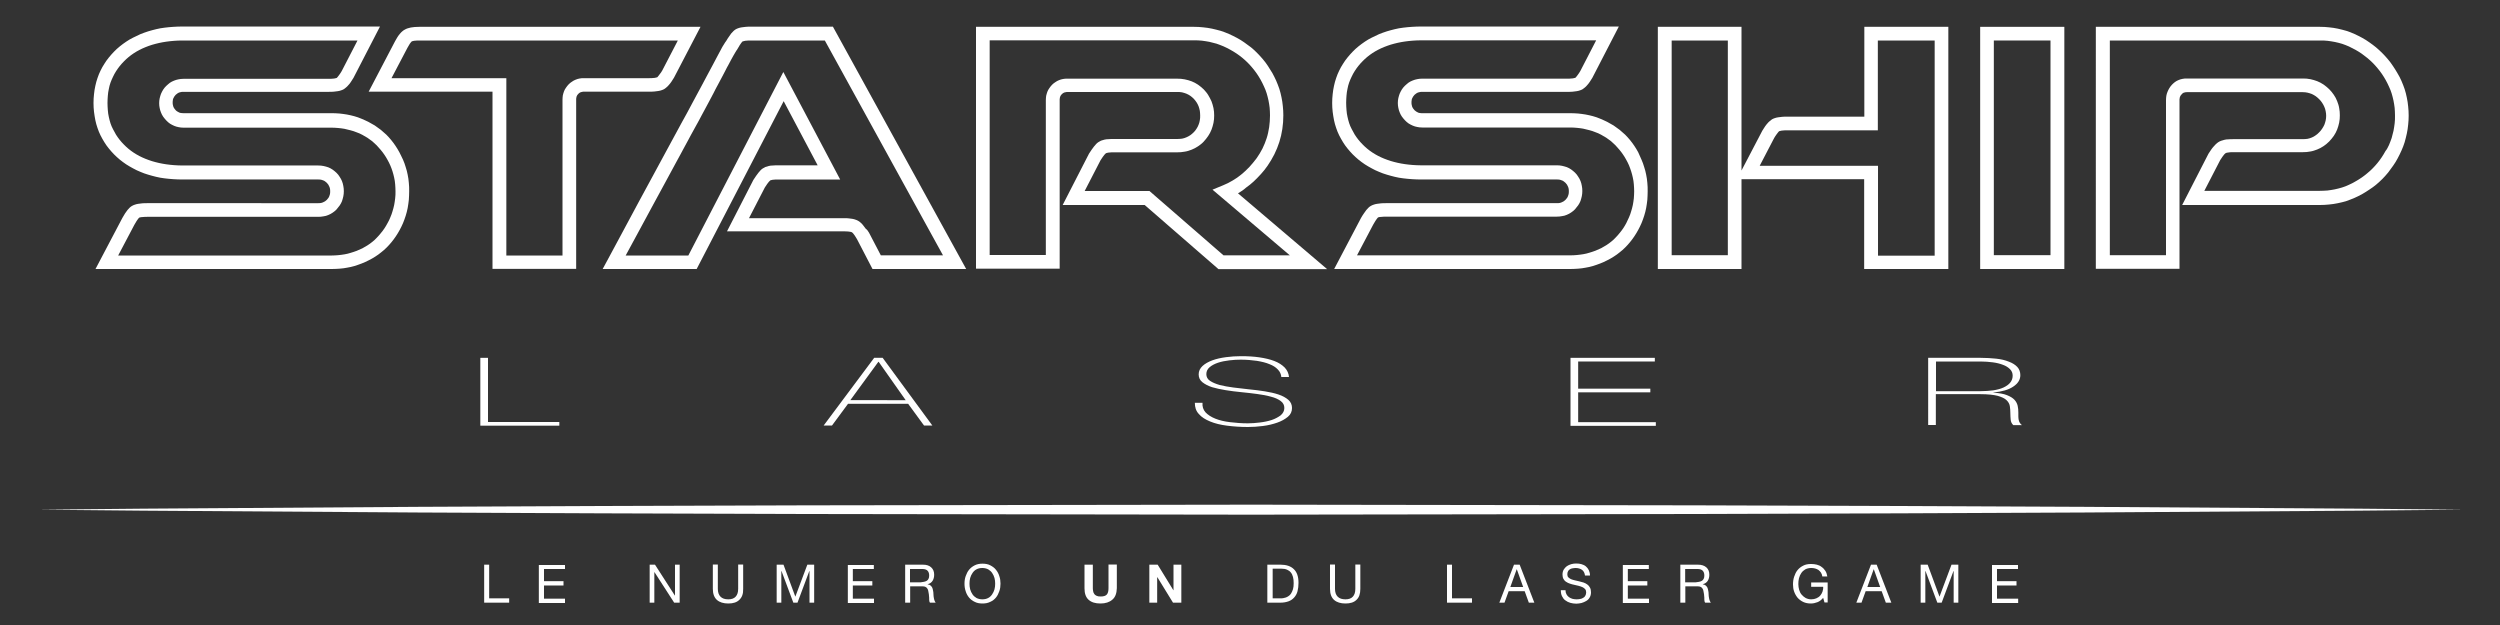 <?xml version="1.0" encoding="utf-8"?>
<!-- Generator: Adobe Illustrator 21.0.0, SVG Export Plug-In . SVG Version: 6.00 Build 0)  -->
<svg version="1.1" id="Calque_1" xmlns="http://www.w3.org/2000/svg" xmlns:xlink="http://www.w3.org/1999/xlink" x="0px" y="0px"
	 viewBox="0 0 1500 375" style="enable-background:new 0 0 1500 375;" xml:space="preserve">
<rect x="0" y="0" width="1500" height="375" fill="#333333" stroke="none"/>
<style type="text/css">
	.st0{fill:#FFFFFF;}
</style>
<g>
	<g>
		<g>
			<path class="st0" d="M251.6,16.1h168.7l-15.9,30.5c-0.6,0.9-1.1,1.7-1.6,2.5c-0.5,0.7-1,1.4-1.5,1.9c-0.5,0.6-0.9,1-1.4,1.4
				c-0.4,0.4-0.9,0.7-1.3,1c-0.5,0.3-1,0.5-1.6,0.7c-0.6,0.2-1.2,0.4-2,0.5c-0.7,0.1-1.5,0.2-2.4,0.3c-0.9,0.1-1.9,0.1-3,0.1h-39.2
				c-0.4,0-0.7,0-1,0.1c-0.3,0.1-0.6,0.1-0.9,0.2c-0.3,0.1-0.5,0.3-0.8,0.4c-0.3,0.2-0.5,0.4-0.7,0.6c-0.2,0.2-0.4,0.5-0.6,0.7
				c-0.2,0.3-0.3,0.5-0.4,0.8c-0.1,0.3-0.2,0.6-0.2,0.9c-0.1,0.3-0.1,0.6-0.1,1v101.6h-50.2V55h-74.3l15.8-30.2
				c0.5-0.9,1-1.8,1.5-2.6c0.5-0.8,1-1.4,1.5-2c0.5-0.6,1-1.1,1.5-1.5c0.5-0.4,1-0.8,1.5-1c0.5-0.3,1-0.5,1.6-0.7s1.2-0.3,1.9-0.5
				c0.7-0.1,1.5-0.2,2.3-0.3C249.7,16.2,250.6,16.1,251.6,16.1z M397.3,42.4l9.4-18.1H251.6c-0.9,0-1.7,0-2.3,0.1
				c-0.6,0-1.1,0.1-1.4,0.2c-0.4,0.1-0.6,0.1-0.7,0.2c-0.2,0.1-0.2,0.1-0.2,0.1c0,0-0.1,0-0.2,0.2c-0.1,0.1-0.3,0.3-0.5,0.6
				c-0.2,0.3-0.5,0.6-0.8,1.2c-0.3,0.5-0.7,1.1-1.1,1.9l-9.5,18.1h68.9v106.4h33.7V59.8c0-0.9,0.1-1.8,0.2-2.6
				c0.2-0.8,0.4-1.6,0.7-2.4c0.3-0.8,0.7-1.5,1.2-2.2c0.5-0.7,1-1.4,1.6-2c0.6-0.6,1.3-1.2,2-1.6c0.7-0.5,1.4-0.9,2.2-1.2
				c0.8-0.3,1.6-0.6,2.4-0.7c0.8-0.2,1.7-0.2,2.6-0.2h39.2c0.9,0,1.7,0,2.3-0.1c0.6,0,1.1-0.1,1.5-0.2c0.4-0.1,0.6-0.1,0.8-0.2
				c0.2,0,0.2-0.1,0.2-0.1c0,0,0.1,0,0.2-0.2c0.1-0.1,0.3-0.3,0.5-0.6c0.2-0.3,0.5-0.7,0.9-1.2C396.4,43.9,396.8,43.2,397.3,42.4"/>
		</g>
		<g>
			<path class="st0" d="M499.8,16.1l79.9,145.3h-56.2l-9.3-17.9c-0.5-0.9-0.9-1.5-1.3-2.1c-0.4-0.5-0.7-0.9-0.9-1.2
				c-0.2-0.3-0.4-0.5-0.6-0.6c-0.1-0.1-0.2-0.2-0.2-0.2c0,0-0.1,0-0.2-0.1c-0.2,0-0.4-0.1-0.7-0.2c-0.3-0.1-0.8-0.1-1.4-0.2
				c-0.6,0-1.3-0.1-2.2-0.1h-70.5l15.8-30.8c0.6-0.9,1.1-1.7,1.6-2.4c0.5-0.7,1-1.3,1.4-1.9c0.5-0.6,0.9-1,1.3-1.5
				c0.4-0.4,0.8-0.8,1.3-1.1c0.5-0.3,1-0.6,1.6-0.9c0.6-0.2,1.3-0.4,2-0.6c0.8-0.2,1.6-0.3,2.5-0.3c0.9-0.1,1.9-0.1,3-0.1h23.9
				l-20.4-38.5L418,161.4h-56.4l3.3-6.1c3.2-5.9,6.3-11.7,9.3-17.3c3-5.6,6-11.1,8.8-16.4c2.9-5.3,5.7-10.5,8.4-15.5
				c2.7-5,5.4-9.9,7.9-14.6c1.1-2,2.2-4,3.2-5.9c1.1-2,2.1-3.9,3.2-5.9c1.1-2,2.1-3.9,3.2-5.9c1.1-1.9,2.1-3.9,3.2-5.8
				c1.1-2,2.1-3.9,3.1-5.8c1-1.9,2-3.6,2.9-5.4c0.9-1.7,1.8-3.4,2.7-5c0.9-1.6,1.7-3.2,2.5-4.7c0.8-1.6,1.6-3.1,2.4-4.5
				c0.8-1.4,1.5-2.8,2.2-4.1c0.7-1.3,1.3-2.5,1.9-3.6c0.6-1.1,1.2-2.2,1.7-3.2c0.6-1.2,1.2-2.1,1.6-3c0.5-0.8,0.8-1.5,1.2-2
				c0.3-0.5,0.6-1,0.8-1.3c0.2-0.3,0.4-0.6,0.6-0.8c0.5-0.9,1.1-1.8,1.6-2.5c0.5-0.7,1-1.4,1.4-2c0.5-0.6,0.9-1,1.4-1.5
				c0.4-0.4,0.9-0.7,1.3-1c0.5-0.3,1-0.5,1.6-0.7c0.6-0.2,1.2-0.4,2-0.5c0.7-0.1,1.5-0.2,2.4-0.3c0.9-0.1,1.9-0.1,3-0.1H499.8z
				 M521.4,139.6l7.1,13.6h37.3L494.9,24.3h-44.6c-0.9,0-1.7,0-2.3,0.1c-0.6,0-1.1,0.1-1.4,0.2c-0.4,0.1-0.6,0.1-0.8,0.2
				c-0.2,0-0.2,0.1-0.3,0.1c0,0-0.1,0-0.2,0.2c-0.1,0.1-0.3,0.3-0.5,0.6c-0.2,0.3-0.5,0.7-0.9,1.3c-0.4,0.6-0.8,1.3-1.3,2.2
				l-0.5,0.8c-0.1,0.1-0.1,0.2-0.3,0.4c-0.1,0.2-0.3,0.5-0.6,1c-0.3,0.4-0.6,1-1,1.7c-0.4,0.7-0.9,1.6-1.5,2.7c-0.5,1-1.1,2-1.7,3.2
				c-0.6,1.1-1.3,2.3-1.9,3.6c-0.7,1.3-1.4,2.6-2.1,4c-0.7,1.4-1.5,2.9-2.4,4.5c-0.8,1.5-1.7,3.1-2.5,4.8c-0.9,1.6-1.8,3.3-2.7,5.1
				c-0.9,1.7-1.9,3.5-2.9,5.4c-1,1.9-2.1,3.8-3.1,5.8c-1.1,1.9-2.1,3.9-3.2,5.8c-1.1,1.9-2.1,3.9-3.2,5.9c-1.1,2-2.1,3.9-3.2,5.9
				c-1.1,2-2.1,4-3.2,5.9c-2.3,4.3-4.7,8.7-7.2,13.3c-2.5,4.6-5,9.2-7.6,14c-2.6,4.8-5.3,9.7-8,14.8c-2.7,5.1-5.5,10.2-8.4,15.5H413
				l57-110.1l34.1,64.5h-37.5c-0.9,0-1.6,0-2.2,0.1c-0.6,0-1,0.1-1.4,0.2c-0.3,0.1-0.6,0.1-0.7,0.2c-0.2,0-0.2,0.1-0.2,0.1
				c0,0-0.1,0.1-0.2,0.2c-0.1,0.1-0.3,0.3-0.6,0.6c-0.3,0.3-0.6,0.7-1,1.3c-0.4,0.6-0.9,1.3-1.4,2.1l-9.5,18.4h57c1,0,1.9,0,2.7,0.1
				c0.8,0.1,1.6,0.2,2.3,0.3c0.7,0.1,1.4,0.3,1.9,0.5c0.6,0.2,1.1,0.4,1.6,0.7c0.5,0.3,1,0.6,1.5,1.1c0.5,0.4,1,0.9,1.5,1.6
				c0.5,0.6,1,1.3,1.6,2.1C520.2,137.7,520.8,138.6,521.4,139.6"/>
		</g>
		<g>
			<path class="st0" d="M241.8,95.8c0.6,1.4,1.2,2.9,1.6,4.4c0.5,1.5,0.9,3,1.2,4.6c0.3,1.6,0.6,3.2,0.7,4.9
				c0.2,1.7,0.2,3.3,0.2,5.1c0,1.7-0.1,3.4-0.2,5.1c-0.2,1.7-0.4,3.3-0.7,4.9c-0.3,1.6-0.7,3.1-1.2,4.7c-0.5,1.5-1,3-1.6,4.4
				c-0.6,1.4-1.3,2.8-2,4.1c-0.7,1.3-1.5,2.6-2.3,3.8c-0.8,1.2-1.7,2.4-2.6,3.5c-0.9,1.1-1.9,2.2-2.9,3.2c-1,1-2.1,2-3.3,2.9
				c-1.1,0.9-2.3,1.8-3.6,2.6c-1.2,0.8-2.5,1.5-3.9,2.2c-1.3,0.7-2.7,1.3-4.2,1.9c-1.4,0.6-2.9,1-4.3,1.5c-1.5,0.4-2.9,0.8-4.4,1
				c-1.5,0.3-3,0.5-4.5,0.6c-1.5,0.1-3.1,0.2-4.6,0.2H57.3l16.1-30.6c0.6-1,1.1-1.9,1.6-2.7c0.5-0.8,1-1.5,1.5-2.1
				c0.5-0.6,1-1.1,1.4-1.5c0.5-0.4,0.9-0.8,1.4-1c0.5-0.3,1-0.5,1.6-0.7c0.6-0.2,1.2-0.4,2-0.5c0.7-0.1,1.5-0.2,2.4-0.3
				c0.9-0.1,1.9-0.1,3-0.1H191c0.5,0,1,0,1.5-0.1c0.5-0.1,0.9-0.2,1.3-0.4c0.4-0.2,0.8-0.4,1.2-0.6c0.4-0.3,0.7-0.6,1.1-0.9
				c0.3-0.3,0.6-0.7,0.9-1.1c0.3-0.4,0.5-0.8,0.6-1.2c0.2-0.4,0.3-0.9,0.4-1.3c0.1-0.5,0.1-1,0.1-1.5c0-0.5,0-1-0.1-1.5
				c-0.1-0.5-0.2-0.9-0.4-1.3c-0.2-0.4-0.4-0.8-0.6-1.2c-0.3-0.4-0.6-0.7-0.9-1.1c-0.3-0.3-0.7-0.6-1.1-0.9
				c-0.4-0.3-0.8-0.5-1.2-0.6c-0.4-0.2-0.9-0.3-1.3-0.4c-0.5-0.1-1-0.1-1.5-0.1h-81.8c-1.8,0-3.6-0.1-5.3-0.2
				c-1.8-0.1-3.5-0.3-5.2-0.5c-1.7-0.2-3.4-0.5-5-0.9c-1.6-0.4-3.2-0.8-4.8-1.3c-1.6-0.5-3.2-1-4.7-1.7c-1.5-0.6-3-1.3-4.4-2.1
				c-1.4-0.7-2.8-1.6-4.1-2.4c-1.3-0.9-2.6-1.8-3.8-2.8c-1.2-1-2.4-2.1-3.5-3.2c-1.1-1.1-2.1-2.3-3.1-3.5c-1-1.2-1.9-2.5-2.7-3.8
				c-0.8-1.3-1.6-2.7-2.3-4.1c-0.7-1.4-1.3-2.9-1.8-4.4c-0.5-1.5-1-3.1-1.3-4.7c-0.3-1.6-0.6-3.3-0.8-5c-0.2-1.7-0.3-3.5-0.3-5.3
				s0.1-3.6,0.3-5.3c0.2-1.7,0.4-3.4,0.8-5c0.3-1.6,0.8-3.2,1.3-4.7c0.5-1.5,1.1-3,1.8-4.4c0.7-1.4,1.4-2.8,2.3-4.1
				c0.8-1.3,1.7-2.6,2.7-3.8c1-1.2,2-2.4,3.1-3.5c1.1-1.1,2.2-2.2,3.5-3.2c1.2-1,2.5-1.9,3.8-2.8c1.3-0.9,2.7-1.7,4.1-2.4
				c1.4-0.7,2.9-1.4,4.4-2.1c1.5-0.6,3.1-1.2,4.7-1.7c1.6-0.5,3.2-0.9,4.8-1.3c1.6-0.4,3.3-0.7,5-0.9c1.7-0.2,3.4-0.4,5.2-0.5
				c1.8-0.1,3.5-0.2,5.3-0.2H228l-15.9,30.8c-0.6,0.9-1.1,1.7-1.6,2.5s-1,1.4-1.5,1.9c-0.5,0.6-0.9,1-1.4,1.4
				c-0.5,0.4-0.9,0.7-1.3,1c-0.5,0.3-1,0.5-1.6,0.7c-0.6,0.2-1.2,0.4-2,0.5c-0.7,0.1-1.5,0.2-2.4,0.3c-0.9,0.1-1.9,0.1-3,0.1h-87.3
				c-0.5,0-0.9,0-1.3,0.1c-0.4,0.1-0.8,0.2-1.2,0.3c-0.4,0.2-0.7,0.3-1.1,0.6c-0.3,0.2-0.7,0.5-1,0.8c-0.3,0.3-0.6,0.7-0.8,1
				c-0.2,0.3-0.4,0.7-0.6,1.1c-0.2,0.4-0.3,0.8-0.3,1.2c-0.1,0.4-0.1,0.9-0.1,1.3c0,0.5,0,0.9,0.1,1.3c0.1,0.4,0.2,0.8,0.3,1.2
				c0.2,0.4,0.3,0.7,0.6,1.1c0.2,0.3,0.5,0.7,0.8,1c0.3,0.3,0.6,0.6,1,0.8c0.3,0.2,0.7,0.4,1.1,0.6c0.4,0.2,0.8,0.3,1.2,0.3
				c0.4,0.1,0.9,0.1,1.3,0.1h89c1.5,0,3.1,0.1,4.6,0.2c1.5,0.1,3,0.4,4.5,0.6c1.5,0.3,3,0.6,4.4,1c1.5,0.4,2.9,0.9,4.3,1.5
				c1.4,0.6,2.8,1.2,4.2,1.9c1.3,0.7,2.6,1.4,3.9,2.2c1.2,0.8,2.4,1.7,3.6,2.6c1.1,0.9,2.2,1.9,3.3,2.9c1,1,2,2.1,2.9,3.2
				c0.9,1.1,1.8,2.3,2.6,3.5c0.8,1.2,1.6,2.5,2.3,3.8C240.5,93,241.1,94.4,241.8,95.8z M234.2,130.4c0.5-1.2,1-2.4,1.3-3.6
				c0.4-1.2,0.7-2.5,1-3.8c0.3-1.3,0.4-2.7,0.6-4s0.2-2.8,0.2-4.2c0-1.4-0.1-2.8-0.2-4.2c-0.1-1.4-0.3-2.7-0.6-4
				c-0.3-1.3-0.6-2.6-1-3.8c-0.4-1.2-0.8-2.4-1.3-3.5c-0.5-1.2-1.1-2.3-1.7-3.4c-0.6-1.1-1.2-2.1-1.9-3.1c-0.7-1-1.4-2-2.2-2.9
				c-0.8-0.9-1.6-1.8-2.4-2.7c-0.8-0.8-1.7-1.6-2.6-2.4c-0.9-0.7-1.9-1.4-2.9-2.1c-1-0.6-2.1-1.2-3.1-1.8c-1.1-0.6-2.2-1.1-3.4-1.5
				c-1.2-0.5-2.4-0.9-3.6-1.2c-1.2-0.3-2.4-0.6-3.7-0.9c-1.2-0.2-2.5-0.4-3.8-0.5c-1.3-0.1-2.5-0.2-3.8-0.2h-89c-1,0-2-0.1-2.9-0.3
				c-0.9-0.2-1.9-0.4-2.7-0.8c-0.9-0.4-1.7-0.8-2.5-1.3s-1.5-1.2-2.2-1.9c-0.7-0.7-1.3-1.5-1.9-2.3c-0.5-0.8-1-1.6-1.3-2.5
				c-0.4-0.9-0.6-1.8-0.8-2.7c-0.2-0.9-0.3-1.9-0.3-2.9c0-1,0.1-2,0.3-2.9c0.2-0.9,0.5-1.9,0.8-2.7c0.4-0.9,0.8-1.7,1.3-2.5
				c0.5-0.8,1.1-1.5,1.8-2.2c0.7-0.7,1.5-1.3,2.2-1.9c0.8-0.5,1.6-1,2.5-1.3c0.9-0.4,1.8-0.6,2.7-0.8c0.9-0.2,1.9-0.3,2.9-0.3h87.3
				c0.9,0,1.7,0,2.3-0.1c0.6,0,1.1-0.1,1.5-0.2c0.4-0.1,0.6-0.1,0.8-0.2c0.2,0,0.2-0.1,0.2-0.1c0,0,0.1-0.1,0.2-0.2
				c0.1-0.1,0.3-0.3,0.5-0.6c0.2-0.3,0.5-0.7,0.9-1.2c0.4-0.5,0.8-1.2,1.3-2l9.5-18.4H109.1c-1.6,0-3.2,0.1-4.7,0.2
				c-1.5,0.1-3.1,0.3-4.6,0.5c-1.5,0.2-3,0.5-4.4,0.8c-1.4,0.3-2.8,0.7-4.2,1.1c-1.3,0.4-2.7,0.9-3.9,1.4c-1.3,0.5-2.5,1.1-3.7,1.7
				c-1.2,0.6-2.3,1.3-3.4,2c-1.1,0.7-2.1,1.5-3.1,2.3c-1,0.8-1.9,1.7-2.8,2.6c-0.9,0.9-1.7,1.8-2.5,2.8c-0.8,1-1.5,2-2.2,3.1
				c-0.7,1.1-1.3,2.2-1.8,3.3c-0.6,1.1-1,2.3-1.5,3.5c-0.4,1.2-0.8,2.5-1,3.8c-0.3,1.3-0.5,2.7-0.6,4.1c-0.1,1.4-0.2,2.8-0.2,4.3
				c0,1.5,0.1,2.9,0.2,4.3c0.1,1.4,0.3,2.8,0.6,4.1c0.3,1.3,0.6,2.6,1,3.8c0.4,1.2,0.9,2.4,1.5,3.5c0.6,1.1,1.2,2.2,1.8,3.3
				c0.7,1.1,1.4,2.1,2.2,3.1c0.8,1,1.6,1.9,2.5,2.8c0.9,0.9,1.8,1.8,2.8,2.6c1,0.8,2,1.6,3.1,2.3c1.1,0.7,2.2,1.4,3.4,2
				c1.2,0.6,2.4,1.2,3.7,1.7c1.3,0.5,2.6,1,3.9,1.4c1.4,0.4,2.8,0.8,4.2,1.1c1.4,0.3,2.9,0.6,4.4,0.8c1.5,0.2,3,0.4,4.6,0.5
				c1.5,0.1,3.1,0.2,4.7,0.2H191c1.1,0,2.1,0.1,3.1,0.3c1,0.2,2,0.5,2.9,0.8c0.9,0.4,1.8,0.8,2.6,1.4c0.8,0.6,1.6,1.2,2.3,1.9
				c0.7,0.7,1.4,1.5,1.9,2.4c0.6,0.8,1,1.7,1.4,2.6c0.4,0.9,0.6,1.9,0.8,2.9c0.2,1,0.3,2,0.3,3.1c0,1.1-0.1,2.1-0.3,3.1
				c-0.2,1-0.5,1.9-0.8,2.9c-0.4,0.9-0.8,1.8-1.4,2.6c-0.6,0.8-1.2,1.6-1.9,2.4c-0.7,0.7-1.5,1.4-2.3,1.9c-0.8,0.6-1.7,1-2.6,1.4
				c-0.9,0.4-1.9,0.7-2.9,0.8c-1,0.2-2,0.3-3.1,0.3H88.3c-0.9,0-1.7,0-2.3,0.1c-0.6,0-1.1,0.1-1.4,0.1c-0.4,0.1-0.6,0.1-0.8,0.2
				c-0.2,0-0.2,0.1-0.3,0.1c0,0,0,0-0.2,0.2c-0.1,0.1-0.3,0.3-0.5,0.6c-0.2,0.3-0.5,0.7-0.9,1.3c-0.4,0.6-0.8,1.3-1.3,2.2l-9.7,18.4
				h128.2c1.3,0,2.6-0.1,3.8-0.2c1.3-0.1,2.5-0.3,3.8-0.5c1.2-0.2,2.5-0.5,3.7-0.9c1.2-0.3,2.4-0.8,3.6-1.2c1.2-0.5,2.3-1,3.4-1.5
				c1.1-0.6,2.1-1.2,3.1-1.8c1-0.7,2-1.3,2.9-2.1c0.9-0.7,1.8-1.5,2.6-2.4c0.8-0.8,1.6-1.7,2.4-2.7c0.8-0.9,1.5-1.9,2.2-2.9
				c0.7-1,1.3-2.1,1.9-3.2C233.2,132.8,233.7,131.6,234.2,130.4"/>
		</g>
		<g>
			<path class="st0" d="M1440.9,48.6c0.7,1.6,1.3,3.2,1.9,4.9c0.5,1.7,1,3.4,1.3,5.1c0.4,1.7,0.6,3.5,0.8,5.3
				c0.2,1.8,0.3,3.6,0.3,5.5c0,1.8-0.1,3.7-0.3,5.4c-0.2,1.8-0.4,3.6-0.8,5.3c-0.4,1.7-0.8,3.5-1.3,5.2c-0.5,1.7-1.2,3.4-1.9,5
				c-0.7,1.6-1.5,3.2-2.3,4.7c-0.8,1.5-1.7,3-2.7,4.4c-1,1.4-2,2.8-3,4.1c-1.1,1.3-2.2,2.6-3.4,3.8c-1.2,1.2-2.4,2.3-3.7,3.4
				c-1.3,1.1-2.7,2.1-4.1,3c-1.4,1-2.8,1.8-4.3,2.7c-1.5,0.8-3,1.6-4.6,2.3c-1.6,0.7-3.2,1.3-4.9,1.9c-1.7,0.5-3.4,1-5.1,1.3
				c-1.7,0.4-3.5,0.6-5.3,0.8c-1.8,0.2-3.6,0.3-5.4,0.3h-82.8l15.8-30.8c0.6-0.9,1.1-1.7,1.6-2.4c0.5-0.7,1-1.4,1.5-1.9
				c0.5-0.6,1-1.1,1.4-1.5c0.5-0.4,0.9-0.8,1.4-1.1c0.5-0.3,1-0.6,1.6-0.8c0.6-0.2,1.3-0.4,2-0.6c0.7-0.2,1.5-0.3,2.4-0.3
				c0.9-0.1,1.8-0.1,2.8-0.1h41.9c1,0,1.9-0.1,2.8-0.2c0.9-0.2,1.7-0.4,2.6-0.8c0.8-0.3,1.6-0.8,2.3-1.3c0.7-0.5,1.5-1.1,2.1-1.8
				c0.7-0.7,1.3-1.4,1.8-2.2c0.5-0.7,0.9-1.5,1.3-2.3c0.3-0.8,0.6-1.7,0.8-2.6c0.2-0.9,0.3-1.8,0.3-2.8c0-1-0.1-1.9-0.3-2.8
				c-0.2-0.9-0.4-1.8-0.8-2.6c-0.3-0.8-0.8-1.6-1.3-2.4c-0.5-0.8-1.1-1.5-1.8-2.2c-0.7-0.7-1.4-1.3-2.1-1.8
				c-0.7-0.5-1.5-0.9-2.3-1.3c-0.8-0.3-1.7-0.6-2.6-0.8c-0.9-0.2-1.8-0.3-2.8-0.3h-69.6c-0.3,0-0.7,0-1,0.1
				c-0.3,0.1-0.6,0.1-0.8,0.2s-0.5,0.2-0.7,0.4c-0.2,0.2-0.4,0.3-0.6,0.6c-0.2,0.2-0.4,0.5-0.6,0.7c-0.2,0.3-0.3,0.5-0.4,0.8
				c-0.1,0.3-0.2,0.6-0.2,0.9c-0.1,0.3-0.1,0.7-0.1,1v101.3h-50.2V16.1H1392c1.8,0,3.7,0.1,5.4,0.3c1.8,0.2,3.6,0.4,5.3,0.8
				c1.7,0.4,3.4,0.8,5.1,1.3c1.7,0.5,3.3,1.2,4.9,1.9c1.6,0.7,3.1,1.5,4.6,2.3s2.9,1.7,4.3,2.7c1.4,1,2.8,2,4,3
				c1.3,1.1,2.5,2.2,3.7,3.4c1.2,1.2,2.3,2.4,3.4,3.7c1.1,1.3,2.1,2.6,3,4c1,1.4,1.8,2.8,2.7,4.3C1439.4,45.4,1440.2,47,1440.9,48.6
				z M1433.4,87c0.6-1.4,1.1-2.8,1.6-4.2c0.4-1.4,0.8-2.9,1.1-4.3c0.3-1.5,0.5-3,0.7-4.5c0.2-1.5,0.2-3,0.2-4.6s-0.1-3.1-0.2-4.6
				c-0.2-1.5-0.4-3-0.7-4.4c-0.3-1.5-0.7-2.9-1.1-4.3c-0.4-1.4-1-2.8-1.6-4.1c-0.6-1.4-1.3-2.7-2-4c-0.7-1.3-1.5-2.5-2.3-3.7
				c-0.8-1.2-1.7-2.3-2.6-3.4c-0.9-1.1-1.9-2.2-2.9-3.2c-1-1-2.1-2-3.2-2.9c-1.1-0.9-2.3-1.8-3.4-2.6c-1.2-0.8-2.4-1.6-3.7-2.3
				c-1.3-0.7-2.6-1.4-3.9-2c-1.3-0.6-2.7-1.1-4.1-1.6c-1.4-0.4-2.8-0.8-4.3-1.1c-1.5-0.3-2.9-0.5-4.4-0.7c-1.5-0.2-3-0.2-4.6-0.2
				h-126.1v128.8h33.7V60.1c0-0.9,0.1-1.8,0.2-2.6c0.1-0.8,0.4-1.6,0.7-2.4c0.3-0.8,0.7-1.5,1.1-2.2c0.4-0.7,0.9-1.3,1.5-2
				c0.6-0.6,1.2-1.2,1.9-1.7c0.7-0.5,1.4-0.9,2.2-1.2c0.8-0.3,1.6-0.6,2.4-0.7c0.8-0.2,1.7-0.2,2.6-0.2h69.6c1.5,0,3,0.1,4.4,0.4
				c1.4,0.3,2.8,0.7,4.1,1.2c1.3,0.5,2.6,1.2,3.8,2c1.2,0.8,2.3,1.8,3.4,2.8c1.1,1.1,2,2.2,2.8,3.4c0.8,1.2,1.5,2.4,2,3.8
				c0.5,1.3,1,2.7,1.2,4.1c0.3,1.4,0.4,2.9,0.4,4.4c0,1.5-0.1,3-0.4,4.4c-0.3,1.4-0.7,2.8-1.2,4.1c-0.5,1.3-1.2,2.6-2,3.8
				c-0.8,1.2-1.8,2.3-2.8,3.4c-1.1,1.1-2.2,2-3.4,2.8c-1.2,0.8-2.5,1.5-3.8,2c-1.3,0.5-2.7,1-4.1,1.2c-1.4,0.3-2.9,0.4-4.4,0.4
				h-41.9c-0.9,0-1.6,0-2.2,0.1c-0.6,0.1-1,0.1-1.4,0.2c-0.3,0.1-0.6,0.1-0.7,0.2c-0.1,0.1-0.2,0.1-0.2,0.1c0,0-0.1,0.1-0.3,0.2
				c-0.1,0.1-0.3,0.3-0.6,0.6c-0.3,0.3-0.6,0.7-1,1.3c-0.4,0.6-0.8,1.2-1.4,2.1l-9.5,18.4h69.3c1.6,0,3.1-0.1,4.6-0.2
				c1.5-0.2,3-0.4,4.4-0.7c1.5-0.3,2.9-0.7,4.3-1.1c1.4-0.4,2.8-1,4.1-1.6c1.4-0.6,2.7-1.3,3.9-2c1.3-0.7,2.5-1.5,3.7-2.3
				c1.2-0.8,2.3-1.7,3.4-2.6c1.1-0.9,2.2-1.9,3.2-2.9c1-1,2-2.1,2.9-3.2c0.9-1.1,1.8-2.3,2.6-3.5c0.8-1.2,1.6-2.5,2.3-3.8
				C1432.1,89.7,1432.8,88.3,1433.4,87"/>
		</g>
		<g>
			<path class="st0" d="M1188.1,16.1h50.5v145.3h-50.5V16.1z M1230.3,153.2V24.3h-34v128.8H1230.3"/>
		</g>
		<g>
			<path class="st0" d="M1118.5,16.1h50.5v145.3h-50.5v-53.9h-73.6v53.9h-50.2V16.1h50.2v86.2l12.5-23.9c0.6-0.9,1.1-1.7,1.6-2.5
				c0.5-0.7,1-1.4,1.5-1.9c0.5-0.6,0.9-1,1.4-1.4s0.9-0.7,1.3-1c0.5-0.3,1-0.5,1.6-0.7c0.6-0.2,1.2-0.4,2-0.5
				c0.7-0.1,1.5-0.2,2.4-0.3c0.9-0.1,1.9-0.1,3-0.1h46.4V16.1z M1160.8,153.2V24.3h-34.1v53.9h-54.6c-0.9,0-1.7,0-2.3,0.1
				c-0.6,0-1.1,0.1-1.4,0.2c-0.4,0.1-0.6,0.1-0.8,0.2c-0.2,0-0.2,0.1-0.2,0.1c0,0,0,0-0.2,0.2c-0.1,0.1-0.3,0.3-0.5,0.6
				c-0.2,0.3-0.5,0.7-0.9,1.2c-0.4,0.5-0.8,1.2-1.3,2l-8.7,16.7h71v53.9H1160.8 M1036.7,153.2V24.3H1003v128.8H1036.7"/>
		</g>
		<g>
			<path class="st0" d="M984.9,95.8c0.6,1.4,1.2,2.9,1.6,4.4c0.5,1.5,0.9,3,1.2,4.6c0.3,1.6,0.6,3.2,0.7,4.9
				c0.2,1.7,0.2,3.3,0.2,5.1c0,1.7-0.1,3.4-0.2,5.1c-0.2,1.7-0.4,3.3-0.7,4.9c-0.3,1.6-0.7,3.1-1.2,4.7c-0.5,1.5-1,3-1.6,4.4
				c-0.6,1.4-1.3,2.8-2,4.1c-0.7,1.3-1.5,2.6-2.3,3.8c-0.8,1.2-1.7,2.4-2.6,3.5c-0.9,1.1-1.9,2.2-2.9,3.2c-1,1-2.1,2-3.3,2.9
				c-1.1,0.9-2.3,1.8-3.6,2.6c-1.2,0.8-2.5,1.5-3.9,2.2c-1.3,0.7-2.7,1.3-4.2,1.9c-1.4,0.6-2.9,1-4.3,1.5c-1.5,0.4-2.9,0.8-4.4,1
				c-1.5,0.3-3,0.5-4.5,0.6c-1.5,0.1-3,0.2-4.6,0.2H800.5l16.1-30.6c0.6-1,1.1-1.9,1.7-2.7c0.5-0.8,1-1.5,1.5-2.1
				c0.5-0.6,1-1.1,1.4-1.5c0.5-0.4,0.9-0.8,1.4-1c0.5-0.3,1-0.5,1.6-0.7c0.6-0.2,1.2-0.4,2-0.5c0.7-0.1,1.5-0.2,2.4-0.3
				c0.9-0.1,1.9-0.1,3-0.1h102.6c0.5,0,1,0,1.5-0.1c0.5-0.1,0.9-0.2,1.3-0.4c0.4-0.2,0.8-0.4,1.2-0.6c0.4-0.3,0.7-0.6,1.1-0.9
				c0.3-0.3,0.6-0.7,0.9-1.1c0.3-0.4,0.5-0.8,0.6-1.2c0.2-0.4,0.3-0.9,0.4-1.3c0.1-0.5,0.1-1,0.1-1.5c0-0.5,0-1-0.1-1.5
				c-0.1-0.5-0.2-0.9-0.4-1.3c-0.2-0.4-0.4-0.8-0.6-1.2c-0.3-0.4-0.6-0.7-0.9-1.1c-0.3-0.3-0.7-0.6-1.1-0.9
				c-0.4-0.3-0.8-0.5-1.2-0.6c-0.4-0.2-0.9-0.3-1.3-0.4c-0.5-0.1-1-0.1-1.5-0.1h-81.8c-1.8,0-3.6-0.1-5.3-0.2s-3.5-0.3-5.2-0.5
				c-1.7-0.2-3.4-0.5-5-0.9c-1.6-0.4-3.2-0.8-4.8-1.3c-1.6-0.5-3.2-1-4.7-1.7c-1.5-0.6-3-1.3-4.4-2.1c-1.4-0.7-2.8-1.6-4.1-2.4
				c-1.3-0.9-2.6-1.8-3.8-2.8c-1.2-1-2.4-2.1-3.5-3.2c-1.1-1.1-2.1-2.3-3.1-3.5c-1-1.2-1.9-2.5-2.7-3.8c-0.8-1.3-1.6-2.7-2.3-4.1
				c-0.7-1.4-1.3-2.9-1.8-4.4c-0.5-1.5-1-3.1-1.3-4.7c-0.3-1.6-0.6-3.3-0.8-5c-0.2-1.7-0.3-3.5-0.3-5.3s0.1-3.6,0.3-5.3
				c0.2-1.7,0.4-3.4,0.8-5c0.3-1.6,0.8-3.2,1.3-4.7c0.5-1.5,1.1-3,1.8-4.4c0.7-1.4,1.4-2.8,2.3-4.1c0.8-1.3,1.7-2.6,2.7-3.8
				c1-1.2,2-2.4,3.1-3.5c1.1-1.1,2.2-2.2,3.5-3.2c1.2-1,2.5-1.9,3.8-2.8c1.3-0.9,2.7-1.7,4.1-2.4c1.4-0.7,2.9-1.4,4.4-2.1
				c1.5-0.6,3.1-1.2,4.7-1.7c1.6-0.5,3.2-0.9,4.8-1.3c1.6-0.4,3.3-0.7,5-0.9c1.7-0.2,3.4-0.4,5.2-0.5c1.8-0.1,3.5-0.2,5.3-0.2h118.9
				l-15.9,30.8c-0.6,0.9-1.1,1.7-1.6,2.5c-0.5,0.7-1,1.4-1.5,1.9c-0.5,0.6-0.9,1-1.4,1.4c-0.5,0.4-0.9,0.7-1.3,1
				c-0.5,0.3-1,0.5-1.6,0.7c-0.6,0.2-1.2,0.4-2,0.5c-0.7,0.1-1.5,0.2-2.4,0.3c-0.9,0.1-1.9,0.1-3,0.1h-87.3c-0.5,0-0.9,0-1.3,0.1
				c-0.4,0.1-0.8,0.2-1.2,0.3c-0.4,0.2-0.7,0.3-1.1,0.6c-0.3,0.2-0.7,0.5-1,0.8c-0.3,0.3-0.6,0.7-0.8,1c-0.2,0.3-0.4,0.7-0.6,1.1
				c-0.2,0.4-0.3,0.8-0.3,1.2c-0.1,0.4-0.1,0.9-0.1,1.3c0,0.5,0,0.9,0.1,1.3c0.1,0.4,0.2,0.8,0.3,1.2c0.2,0.4,0.3,0.7,0.6,1.1
				c0.2,0.3,0.5,0.7,0.8,1c0.3,0.3,0.7,0.6,1,0.8c0.3,0.2,0.7,0.4,1.1,0.6c0.4,0.2,0.8,0.3,1.2,0.3c0.4,0.1,0.9,0.1,1.3,0.1h89
				c1.5,0,3.1,0.1,4.6,0.2c1.5,0.1,3,0.4,4.5,0.6c1.5,0.3,3,0.6,4.4,1c1.5,0.4,2.9,0.9,4.3,1.5c1.4,0.6,2.8,1.2,4.2,1.9
				c1.3,0.7,2.6,1.4,3.9,2.2c1.2,0.8,2.4,1.7,3.6,2.6c1.1,0.9,2.2,1.9,3.3,2.9c1,1,2,2.1,2.9,3.2c0.9,1.1,1.8,2.3,2.6,3.5
				c0.8,1.2,1.6,2.5,2.3,3.8C983.6,93,984.3,94.4,984.9,95.8z M977.4,130.4c0.5-1.2,1-2.4,1.3-3.6c0.4-1.2,0.7-2.5,1-3.8
				c0.3-1.3,0.4-2.7,0.6-4c0.1-1.4,0.2-2.8,0.2-4.2c0-1.4-0.1-2.8-0.2-4.2c-0.1-1.4-0.3-2.7-0.6-4c-0.3-1.3-0.6-2.6-1-3.8
				c-0.4-1.2-0.8-2.4-1.3-3.6c-0.5-1.2-1.1-2.3-1.7-3.4c-0.6-1.1-1.2-2.1-1.9-3.1c-0.7-1-1.4-2-2.2-2.9c-0.8-0.9-1.6-1.8-2.4-2.7
				c-0.8-0.8-1.7-1.6-2.6-2.4c-0.9-0.7-1.9-1.4-2.9-2.1c-1-0.6-2.1-1.2-3.1-1.8c-1.1-0.6-2.2-1.1-3.4-1.5c-1.2-0.5-2.4-0.9-3.6-1.2
				c-1.2-0.3-2.4-0.6-3.7-0.9c-1.2-0.2-2.5-0.4-3.8-0.5c-1.3-0.1-2.5-0.2-3.8-0.2h-89c-1,0-2-0.1-2.9-0.3c-0.9-0.2-1.9-0.4-2.7-0.8
				c-0.9-0.4-1.7-0.8-2.5-1.3s-1.5-1.2-2.2-1.9c-0.7-0.7-1.3-1.5-1.9-2.3c-0.5-0.8-1-1.6-1.3-2.5c-0.4-0.9-0.6-1.8-0.8-2.7
				c-0.2-0.9-0.3-1.9-0.3-2.9c0-1,0.1-2,0.3-2.9c0.2-0.9,0.5-1.9,0.8-2.7c0.4-0.9,0.8-1.7,1.3-2.5c0.5-0.8,1.1-1.5,1.8-2.2
				c0.7-0.7,1.5-1.3,2.2-1.9c0.8-0.5,1.6-1,2.5-1.3c0.9-0.4,1.8-0.6,2.7-0.8c0.9-0.2,1.9-0.3,2.9-0.3h87.3c0.9,0,1.7,0,2.3-0.1
				c0.6,0,1.1-0.1,1.5-0.2c0.4-0.1,0.6-0.1,0.8-0.2c0.2,0,0.2-0.1,0.2-0.1c0,0,0.1-0.1,0.2-0.2c0.1-0.1,0.3-0.3,0.5-0.6
				c0.2-0.3,0.5-0.7,0.9-1.2c0.4-0.5,0.8-1.2,1.3-2l9.5-18.4H852.3c-1.6,0-3.2,0.1-4.7,0.2c-1.5,0.1-3.1,0.3-4.6,0.5
				c-1.5,0.2-3,0.5-4.4,0.8c-1.4,0.3-2.8,0.7-4.2,1.1c-1.3,0.4-2.6,0.9-3.9,1.4c-1.3,0.5-2.5,1.1-3.7,1.7c-1.2,0.6-2.3,1.3-3.4,2
				c-1.1,0.7-2.1,1.5-3.1,2.3c-1,0.8-1.9,1.7-2.8,2.6c-0.9,0.9-1.7,1.8-2.5,2.8c-0.8,1-1.5,2-2.2,3.1c-0.7,1.1-1.3,2.2-1.8,3.3
				c-0.6,1.1-1,2.3-1.5,3.5c-0.4,1.2-0.8,2.5-1,3.8c-0.3,1.3-0.5,2.7-0.6,4.1c-0.1,1.4-0.2,2.8-0.2,4.3c0,1.5,0.1,2.9,0.2,4.3
				c0.1,1.4,0.3,2.8,0.6,4.1c0.3,1.3,0.6,2.6,1,3.8c0.4,1.2,0.9,2.4,1.5,3.5c0.6,1.1,1.2,2.2,1.8,3.3c0.7,1.1,1.4,2.1,2.2,3.1
				c0.8,1,1.6,1.9,2.5,2.8c0.9,0.9,1.8,1.8,2.8,2.6c1,0.8,2,1.6,3.1,2.3c1.1,0.7,2.2,1.4,3.4,2c1.2,0.6,2.4,1.2,3.7,1.7
				c1.3,0.5,2.6,1,3.9,1.4c1.4,0.4,2.8,0.8,4.2,1.1c1.4,0.3,2.9,0.6,4.4,0.8c1.5,0.2,3,0.4,4.6,0.5c1.5,0.1,3.1,0.2,4.7,0.2h81.8
				c1.1,0,2.1,0.1,3.1,0.3c1,0.2,1.9,0.5,2.9,0.8c0.9,0.4,1.8,0.8,2.6,1.4c0.8,0.6,1.6,1.2,2.3,1.9c0.7,0.7,1.4,1.5,1.9,2.4
				c0.6,0.8,1,1.7,1.4,2.6c0.4,0.9,0.6,1.9,0.8,2.9c0.2,1,0.3,2,0.3,3.1c0,1.1-0.1,2.1-0.3,3.1c-0.2,1-0.5,1.9-0.8,2.9
				c-0.4,0.9-0.8,1.8-1.4,2.6c-0.6,0.8-1.2,1.6-1.9,2.4c-0.7,0.7-1.5,1.4-2.3,1.9c-0.8,0.6-1.7,1-2.6,1.4c-0.9,0.4-1.9,0.7-2.9,0.8
				c-1,0.2-2,0.3-3.1,0.3H831.5c-0.9,0-1.7,0-2.3,0.1c-0.6,0-1.1,0.1-1.4,0.1c-0.4,0.1-0.6,0.1-0.8,0.2c-0.2,0-0.2,0.1-0.2,0.1
				c0,0-0.1,0-0.2,0.2c-0.1,0.1-0.3,0.3-0.5,0.6c-0.2,0.3-0.5,0.7-0.9,1.3c-0.4,0.6-0.8,1.3-1.3,2.2l-9.7,18.4h128.2
				c1.3,0,2.6-0.1,3.8-0.2c1.3-0.1,2.5-0.3,3.8-0.5c1.2-0.2,2.5-0.5,3.7-0.9c1.2-0.3,2.4-0.8,3.6-1.2c1.2-0.5,2.3-1,3.4-1.5
				c1.1-0.6,2.1-1.2,3.1-1.8c1-0.7,2-1.3,2.9-2.1c0.9-0.7,1.8-1.5,2.6-2.4c0.8-0.8,1.6-1.7,2.4-2.7c0.8-0.9,1.5-1.9,2.2-2.9
				c0.7-1,1.3-2.1,1.9-3.2C976.3,132.8,976.9,131.6,977.4,130.4"/>
		</g>
		<g>
			<path class="st0" d="M742.8,116l53.5,45.5h-65.2l-44.3-38.5h-49.2l15.8-30.8c0.6-0.9,1.1-1.7,1.6-2.4c0.5-0.7,1-1.3,1.4-1.9
				c0.5-0.6,0.9-1,1.3-1.5c0.4-0.4,0.8-0.8,1.3-1.1c0.5-0.3,1-0.6,1.6-0.9c0.6-0.2,1.3-0.4,2-0.6c0.8-0.2,1.6-0.3,2.5-0.3
				c0.9-0.1,1.9-0.1,3-0.1h38.2c1,0,2-0.1,2.9-0.2c0.9-0.2,1.8-0.4,2.6-0.8c0.8-0.3,1.6-0.8,2.4-1.3c0.7-0.5,1.4-1.1,2.1-1.8
				c0.7-0.7,1.2-1.4,1.7-2.2c0.5-0.8,0.9-1.5,1.2-2.4c0.3-0.8,0.6-1.7,0.7-2.6c0.2-0.9,0.2-1.8,0.2-2.8c0-1-0.1-1.9-0.2-2.8
				c-0.2-0.9-0.4-1.8-0.7-2.6c-0.3-0.8-0.7-1.6-1.2-2.4c-0.5-0.8-1.1-1.5-1.7-2.2c-0.7-0.7-1.4-1.3-2.1-1.8
				c-0.7-0.5-1.5-0.9-2.4-1.3c-0.8-0.3-1.7-0.6-2.6-0.8c-0.9-0.2-1.9-0.2-2.9-0.2h-65.8c-0.4,0-0.7,0-1,0.1
				c-0.3,0.1-0.6,0.1-0.9,0.2c-0.3,0.1-0.5,0.3-0.8,0.4c-0.3,0.2-0.5,0.4-0.7,0.6c-0.2,0.2-0.4,0.5-0.6,0.7
				c-0.2,0.3-0.3,0.5-0.4,0.8c-0.1,0.3-0.2,0.6-0.2,0.9c-0.1,0.3-0.1,0.6-0.1,1v101.3h-50.2V16.1h130.9c1.8,0,3.7,0.1,5.4,0.3
				c1.8,0.2,3.6,0.4,5.3,0.8c1.7,0.4,3.5,0.8,5.2,1.3c1.7,0.5,3.3,1.2,5,1.9c1.6,0.7,3.2,1.5,4.7,2.3c1.5,0.8,3,1.7,4.4,2.7
				c1.4,1,2.8,2,4.1,3c1.3,1.1,2.6,2.2,3.7,3.4c1.2,1.2,2.3,2.4,3.4,3.7c1.1,1.3,2.1,2.6,3,4s1.8,2.8,2.7,4.3c0.8,1.5,1.6,3,2.3,4.6
				c0.7,1.6,1.3,3.2,1.9,4.9c0.5,1.7,1,3.4,1.3,5.1c0.4,1.7,0.6,3.5,0.8,5.3c0.2,1.8,0.3,3.6,0.3,5.5c0,2.8-0.2,5.6-0.6,8.2
				c-0.4,2.7-1,5.3-1.8,7.8c-0.8,2.5-1.8,5-3,7.4c-1.2,2.4-2.6,4.7-4.1,6.9c-1.2,1.7-2.5,3.4-3.9,4.9c-1.4,1.5-2.8,3-4.3,4.4
				c-1.5,1.4-3,2.6-4.7,3.8C746.2,113.9,744.5,115,742.8,116z M689.8,114.7l44.3,38.5h39.8l-46.4-39.4l6.3-2.6c2-0.8,4-1.8,5.8-2.9
				c1.9-1.1,3.6-2.3,5.3-3.7c1.7-1.4,3.3-2.9,4.8-4.5c1.5-1.6,2.9-3.4,4.3-5.2c1.3-1.9,2.5-3.8,3.5-5.8c1-2,1.8-4.1,2.5-6.2
				c0.7-2.1,1.1-4.3,1.5-6.6c0.3-2.3,0.5-4.6,0.5-7c0-1.6-0.1-3.1-0.2-4.6c-0.2-1.5-0.4-3-0.7-4.4c-0.3-1.5-0.7-2.9-1.1-4.3
				c-0.4-1.4-1-2.8-1.6-4.1c-0.6-1.4-1.3-2.7-2-4c-0.7-1.3-1.5-2.5-2.3-3.7c-0.8-1.2-1.7-2.3-2.6-3.4c-0.9-1.1-1.9-2.2-2.9-3.2
				c-1-1-2.1-2-3.2-2.9c-1.1-0.9-2.3-1.8-3.5-2.6c-1.2-0.8-2.5-1.6-3.8-2.3c-1.3-0.7-2.6-1.4-4-2c-1.4-0.6-2.8-1.1-4.2-1.6
				c-1.4-0.4-2.9-0.8-4.3-1.1c-1.5-0.3-3-0.5-4.5-0.7c-1.5-0.2-3.1-0.2-4.6-0.2H593.8v128.8h33.7V60.1c0-0.9,0.1-1.8,0.2-2.6
				c0.2-0.8,0.4-1.6,0.7-2.4c0.3-0.8,0.7-1.5,1.2-2.2c0.5-0.7,1-1.4,1.6-2c0.6-0.6,1.3-1.2,2-1.6c0.7-0.5,1.4-0.9,2.2-1.2
				c0.8-0.3,1.6-0.6,2.4-0.7c0.8-0.2,1.7-0.2,2.6-0.2h65.8c1.6,0,3.1,0.1,4.6,0.4c1.5,0.3,2.9,0.7,4.2,1.2c1.3,0.5,2.6,1.2,3.8,2
				c1.2,0.8,2.3,1.8,3.4,2.8c1,1.1,2,2.2,2.7,3.4s1.4,2.4,2,3.8c0.5,1.3,0.9,2.7,1.2,4.1c0.3,1.4,0.4,2.9,0.4,4.4
				c0,1.5-0.1,3-0.4,4.4c-0.3,1.4-0.7,2.8-1.2,4.1c-0.5,1.3-1.2,2.6-2,3.8c-0.8,1.2-1.7,2.3-2.7,3.4c-1,1.1-2.2,2-3.4,2.8
				c-1.2,0.8-2.5,1.5-3.8,2c-1.3,0.5-2.7,1-4.2,1.2c-1.5,0.3-3,0.4-4.6,0.4h-38.2c-0.9,0-1.6,0-2.2,0.1c-0.6,0-1,0.1-1.4,0.2
				c-0.3,0.1-0.6,0.1-0.7,0.2c-0.2,0-0.2,0.1-0.2,0.1c0,0-0.1,0.1-0.2,0.2c-0.1,0.1-0.3,0.3-0.6,0.6c-0.3,0.3-0.6,0.7-1,1.3
				c-0.4,0.6-0.9,1.3-1.4,2.1l-9.5,18.4H689.8"/>
		</g>
	</g>
	<g>
		<path class="st0" d="M288.2,214.7h4.6v38.5h42.8v2.2h-47.4V214.7z"/>
		<path class="st0" d="M524.5,214.7h5.1l29.8,40.6h-5l-9.5-13h-36.1l-9.6,13h-5L524.5,214.7z M543.4,240.1l-16.2-23H527l-16.8,23
			H543.4z"/>
		<path class="st0" d="M768.8,226.3c-0.1-1.7-0.8-3.3-2.1-4.6c-1.2-1.3-2.9-2.4-5-3.2c-2.1-0.9-4.6-1.5-7.6-2
			c-2.9-0.4-6.1-0.7-9.6-0.7c-2.1,0-4.4,0.1-6.8,0.4c-2.4,0.3-4.7,0.7-6.8,1.4c-2.1,0.7-3.8,1.6-5.1,2.7c-1.3,1.1-2,2.5-2,4.2
			c0,1.6,0.7,3,2.2,4c1.5,1,3.4,1.8,5.8,2.5c2.4,0.6,5.1,1.1,8.2,1.5c3.1,0.4,6.2,0.7,9.4,1.1c3.2,0.3,6.4,0.7,9.5,1.2
			c3.1,0.5,5.8,1.1,8.2,1.9c2.4,0.8,4.4,1.9,5.9,3.2c1.5,1.3,2.2,3,2.2,4.9c0,2.1-0.8,3.9-2.5,5.3c-1.7,1.4-3.8,2.6-6.4,3.5
			c-2.6,0.9-5.4,1.6-8.6,2c-3.1,0.4-6.1,0.6-9,0.6c-4.4,0-8.6-0.3-12.5-0.8c-3.9-0.5-7.2-1.3-10.1-2.5c-2.9-1.2-5.2-2.6-6.8-4.5
			c-1.7-1.8-2.4-4-2.4-6.7h4.6c-0.2,2.2,0.4,4.1,1.8,5.7c1.4,1.5,3.4,2.8,5.9,3.8c2.5,1,5.4,1.7,8.8,2.1c3.4,0.4,6.9,0.7,10.7,0.7
			c2.3,0,4.7-0.2,7.2-0.5c2.6-0.3,4.9-0.8,7.1-1.5c2.1-0.7,3.9-1.7,5.4-2.8c1.4-1.2,2.2-2.7,2.2-4.4c0-1.7-0.7-3.1-2.2-4.2
			c-1.5-1.1-3.4-2-5.9-2.6c-2.4-0.7-5.2-1.2-8.2-1.6c-3.1-0.4-6.2-0.8-9.5-1.1c-3.2-0.3-6.3-0.7-9.4-1.2c-3.1-0.5-5.8-1.1-8.2-1.8
			c-2.4-0.8-4.3-1.8-5.8-3c-1.5-1.2-2.2-2.8-2.2-4.7c0-1.9,0.8-3.6,2.3-5c1.5-1.4,3.5-2.5,5.9-3.4c2.4-0.9,5.2-1.5,8.2-1.9
			c3-0.4,6-0.6,9-0.6c3.9,0,7.6,0.2,11,0.7c3.4,0.5,6.4,1.2,9,2.2c2.6,1,4.6,2.3,6.2,3.9c1.5,1.6,2.4,3.5,2.6,5.7H768.8z"/>
		<path class="st0" d="M942.2,214.7h50.7v2.2h-46v16.3h43.3v2.2h-43.3v17.9h46.6v2.2h-51.2V214.7z"/>
		<path class="st0" d="M1156.9,214.7h31.5c3.3,0,6.4,0.2,9.3,0.5s5.4,0.9,7.6,1.8c2.2,0.8,3.9,1.9,5.1,3.2c1.2,1.3,1.8,3,1.8,4.9
			c0,2.7-1.4,5-4.3,6.9c-2.8,1.9-6.8,3-11.9,3.5v0.1c3.4,0.2,6.2,0.7,8.2,1.5c2,0.8,3.5,1.7,4.5,2.8c1,1.1,1.6,2.3,1.9,3.6
			c0.3,1.3,0.4,2.7,0.4,4c0,0.8,0,1.6,0,2.3c0,0.8,0.1,1.5,0.2,2.1c0.1,0.7,0.4,1.3,0.7,1.8c0.3,0.6,0.8,1,1.3,1.4h-5.2
			c-1-0.9-1.5-2.1-1.6-3.3c-0.1-1.3-0.2-2.6-0.2-4c0-1.4-0.1-2.7-0.3-4.1c-0.2-1.3-0.9-2.6-2-3.6c-1.1-1.1-2.9-1.9-5.3-2.6
			c-2.4-0.6-5.9-1-10.3-1h-26.8v18.5h-4.6V214.7z M1188.3,234.7c2.7,0,5.3-0.2,7.7-0.5c2.4-0.4,4.4-0.9,6.1-1.7c1.7-0.8,3-1.7,4-2.9
			c1-1.2,1.5-2.6,1.5-4.2c0-1.5-0.5-2.8-1.6-3.9c-1.1-1.1-2.5-2-4.2-2.6c-1.8-0.7-3.8-1.2-6.1-1.5c-2.3-0.3-4.8-0.5-7.3-0.5h-26.8
			v17.8H1188.3z"/>
	</g>
	<g>
		<path class="st0" d="M293.5,338.8V359h12v2.6h-15v-22.8H293.5z"/>
		<path class="st0" d="M339,338.8v2.6h-12.6v7.3h11.7v2.6h-11.7v7.9H339v2.6h-15.7v-22.8H339z"/>
		<path class="st0" d="M393,338.8l11.9,18.5h0.1v-18.5h2.8v22.8h-3.3l-11.8-18.3h-0.1v18.3h-2.8v-22.8H393z"/>
		<path class="st0" d="M443.6,359.9c-1.5,1.5-3.7,2.2-6.6,2.2c-2.9,0-5.2-0.7-6.8-2.1c-1.6-1.4-2.5-3.6-2.5-6.7v-14.6h3v14.6
			c0,2,0.5,3.6,1.6,4.7c1.1,1.1,2.6,1.6,4.7,1.6c1.9,0,3.4-0.5,4.4-1.6c1-1.1,1.5-2.6,1.5-4.7v-14.6h3v14.6
			C446,356.3,445.2,358.4,443.6,359.9z"/>
		<path class="st0" d="M470.1,338.8l7.1,19.2l7.2-19.2h4.1v22.8h-2.8v-19h-0.1l-7.1,19H476l-7.1-19h-0.1v19H466v-22.8H470.1z"/>
		<path class="st0" d="M524.3,338.8v2.6h-12.6v7.3h11.7v2.6h-11.7v7.9h12.7v2.6h-15.7v-22.8H524.3z"/>
		<path class="st0" d="M553.7,338.8c2.2,0,3.8,0.5,5,1.6c1.2,1.1,1.8,2.5,1.8,4.4c0,1.4-0.3,2.6-0.9,3.6c-0.6,1-1.6,1.8-3,2.1v0.1
			c0.7,0.1,1.2,0.3,1.6,0.6c0.4,0.3,0.7,0.7,1,1.1c0.2,0.4,0.4,0.9,0.5,1.4c0.1,0.5,0.2,1,0.3,1.6c0,0.6,0.1,1.1,0.1,1.7
			c0,0.6,0.1,1.1,0.2,1.7c0.1,0.6,0.2,1.1,0.4,1.6c0.2,0.5,0.4,0.9,0.7,1.3H558c-0.2-0.2-0.4-0.6-0.4-1c-0.1-0.4-0.1-0.9-0.1-1.4
			c0-0.5,0-1-0.1-1.6c0-0.6-0.1-1.1-0.2-1.7c-0.1-0.6-0.2-1.1-0.3-1.6c-0.1-0.5-0.3-0.9-0.6-1.3c-0.3-0.4-0.6-0.7-1.1-0.9
			c-0.4-0.2-1-0.3-1.8-0.3h-7.3v9.8h-3v-22.8H553.7z M554.3,349.1c0.6-0.1,1.2-0.3,1.7-0.6c0.5-0.3,0.9-0.7,1.1-1.2
			c0.3-0.5,0.4-1.2,0.4-2c0-1.2-0.3-2.1-0.9-2.8c-0.6-0.7-1.7-1.1-3.1-1.1h-7.5v8h6.3C553,349.3,553.7,349.2,554.3,349.1z"/>
		<path class="st0" d="M579.4,345.7c0.5-1.4,1.1-2.7,2-3.8c0.9-1.1,2-2,3.4-2.7c1.4-0.7,2.9-1,4.7-1c1.8,0,3.4,0.3,4.7,1
			c1.3,0.7,2.5,1.5,3.4,2.7c0.9,1.1,1.6,2.4,2,3.8c0.5,1.4,0.7,2.9,0.7,4.5c0,1.6-0.2,3.1-0.7,4.5c-0.5,1.4-1.1,2.7-2,3.8
			c-0.9,1.1-2,2-3.4,2.6c-1.4,0.7-2.9,1-4.7,1c-1.8,0-3.4-0.3-4.7-1c-1.3-0.6-2.5-1.5-3.4-2.6c-0.9-1.1-1.6-2.4-2-3.8
			c-0.5-1.4-0.7-2.9-0.7-4.5C578.7,348.6,578.9,347.1,579.4,345.7z M582.1,353.6c0.3,1.1,0.8,2.1,1.4,3c0.6,0.9,1.4,1.6,2.4,2.2
			c1,0.5,2.2,0.8,3.5,0.8c1.4,0,2.6-0.3,3.5-0.8c1-0.5,1.8-1.3,2.4-2.2c0.6-0.9,1.1-1.9,1.4-3c0.3-1.1,0.4-2.3,0.4-3.4
			c0-1.1-0.1-2.3-0.4-3.4c-0.3-1.1-0.8-2.1-1.4-3c-0.6-0.9-1.4-1.6-2.4-2.2c-1-0.5-2.2-0.8-3.5-0.8c-1.4,0-2.6,0.3-3.5,0.8
			c-1,0.5-1.8,1.3-2.4,2.2c-0.6,0.9-1.1,1.9-1.4,3c-0.3,1.1-0.4,2.3-0.4,3.4C581.7,351.3,581.8,352.5,582.1,353.6z"/>
		<path class="st0" d="M667.4,359.8c-1.7,1.5-4.1,2.3-7.1,2.3c-3.1,0-5.4-0.7-7.1-2.2c-1.7-1.5-2.5-3.8-2.5-6.9v-14.2h5v14.2
			c0,0.6,0.1,1.2,0.2,1.8c0.1,0.6,0.3,1.1,0.7,1.6c0.3,0.5,0.8,0.8,1.4,1.1c0.6,0.3,1.4,0.4,2.4,0.4c1.8,0,3-0.4,3.7-1.2
			c0.7-0.8,1-2.1,1-3.8v-14.2h5v14.2C670,356,669.2,358.3,667.4,359.8z"/>
		<path class="st0" d="M694.6,338.8l9.4,15.3h0.1v-15.3h4.7v22.8h-5l-9.4-15.3h-0.1v15.3h-4.7v-22.8H694.6z"/>
		<path class="st0" d="M768.3,338.8c3.5,0,6.2,0.9,8,2.7c1.9,1.8,2.8,4.5,2.8,8.2c0,1.9-0.2,3.6-0.6,5.1c-0.4,1.5-1.1,2.7-2,3.7
			c-0.9,1-2,1.8-3.4,2.3c-1.4,0.5-3,0.8-4.9,0.8h-7.8v-22.8H768.3z M768.6,359c0.3,0,0.8,0,1.3-0.1c0.5-0.1,1-0.2,1.6-0.4
			c0.6-0.2,1.1-0.5,1.7-0.9s1.1-0.9,1.5-1.6c0.4-0.7,0.8-1.5,1.1-2.5c0.3-1,0.4-2.2,0.4-3.6c0-1.4-0.1-2.6-0.4-3.7
			c-0.3-1.1-0.7-2-1.3-2.7c-0.6-0.8-1.4-1.3-2.3-1.7c-0.9-0.4-2.1-0.6-3.5-0.6h-5.1V359H768.6z"/>
		<path class="st0" d="M813.9,359.9c-1.5,1.5-3.7,2.2-6.6,2.2c-2.9,0-5.2-0.7-6.8-2.1c-1.6-1.4-2.5-3.6-2.5-6.7v-14.6h3v14.6
			c0,2,0.5,3.6,1.6,4.7c1.1,1.1,2.6,1.6,4.7,1.6c1.9,0,3.4-0.5,4.4-1.6c1-1.1,1.5-2.6,1.5-4.7v-14.6h3v14.6
			C816.2,356.3,815.5,358.4,813.9,359.9z"/>
		<path class="st0" d="M871.2,338.8V359h12v2.6h-15v-22.8H871.2z"/>
		<path class="st0" d="M911.8,338.8l8.8,22.8h-3.3l-2.5-6.9h-9.6l-2.5,6.9h-3.1l8.8-22.8H911.8z M913.9,352.2l-3.8-10.6H910
			l-3.8,10.6H913.9z"/>
		<path class="st0" d="M949.2,341.9c-1-0.7-2.3-1.1-3.8-1.1c-0.6,0-1.3,0.1-1.9,0.2c-0.6,0.1-1.2,0.3-1.6,0.6
			c-0.5,0.3-0.9,0.7-1.1,1.2c-0.3,0.5-0.4,1.1-0.4,1.9c0,0.7,0.2,1.3,0.6,1.7c0.4,0.4,1,0.8,1.6,1.1c0.7,0.3,1.5,0.5,2.3,0.7
			c0.9,0.2,1.7,0.4,2.6,0.6c0.9,0.2,1.8,0.5,2.6,0.7c0.9,0.3,1.6,0.7,2.3,1.2c0.7,0.5,1.2,1.1,1.6,1.9c0.4,0.7,0.6,1.7,0.6,2.8
			c0,1.2-0.3,2.3-0.8,3.1c-0.5,0.9-1.2,1.6-2.1,2.1c-0.8,0.5-1.8,0.9-2.8,1.2c-1,0.2-2.1,0.4-3.1,0.4c-1.3,0-2.5-0.2-3.6-0.5
			c-1.1-0.3-2.1-0.8-3-1.5c-0.9-0.6-1.5-1.5-2-2.5c-0.5-1-0.7-2.2-0.7-3.6h2.8c0,1,0.2,1.8,0.6,2.5c0.4,0.7,0.9,1.3,1.5,1.7
			c0.6,0.4,1.3,0.8,2.1,1c0.8,0.2,1.6,0.3,2.5,0.3c0.7,0,1.4-0.1,2-0.2c0.7-0.1,1.3-0.3,1.9-0.7c0.6-0.3,1-0.7,1.3-1.3
			c0.3-0.5,0.5-1.2,0.5-2c0-0.8-0.2-1.4-0.6-1.9c-0.4-0.5-1-0.9-1.6-1.2c-0.7-0.3-1.5-0.6-2.3-0.8c-0.9-0.2-1.7-0.4-2.6-0.6
			c-0.9-0.2-1.8-0.4-2.6-0.7c-0.9-0.3-1.6-0.6-2.3-1.1c-0.7-0.4-1.2-1-1.6-1.7c-0.4-0.7-0.6-1.6-0.6-2.6c0-1.2,0.2-2.1,0.7-3
			c0.5-0.8,1.1-1.5,1.9-2.1c0.8-0.5,1.6-0.9,2.6-1.2c1-0.3,2-0.4,3-0.4c1.2,0,2.2,0.1,3.2,0.4c1,0.3,1.9,0.7,2.6,1.3
			c0.7,0.6,1.3,1.3,1.8,2.3c0.4,0.9,0.7,2,0.7,3.2H951C950.8,343.8,950.2,342.6,949.2,341.9z"/>
		<path class="st0" d="M989.3,338.8v2.6h-12.6v7.3h11.7v2.6h-11.7v7.9h12.7v2.6h-15.7v-22.8H989.3z"/>
		<path class="st0" d="M1018.7,338.8c2.2,0,3.8,0.5,5.1,1.6c1.2,1.1,1.8,2.5,1.8,4.4c0,1.4-0.3,2.6-0.9,3.6c-0.6,1-1.6,1.8-3,2.1
			v0.1c0.7,0.1,1.2,0.3,1.6,0.6c0.4,0.3,0.7,0.7,1,1.1c0.2,0.4,0.4,0.9,0.5,1.4c0.1,0.5,0.2,1,0.3,1.6c0,0.6,0.1,1.1,0.1,1.7
			c0,0.6,0.1,1.1,0.2,1.7c0.1,0.6,0.2,1.1,0.4,1.6c0.2,0.5,0.4,0.9,0.7,1.3h-3.4c-0.2-0.2-0.4-0.6-0.4-1c-0.1-0.4-0.1-0.9-0.1-1.4
			c0-0.5,0-1-0.1-1.6c0-0.6-0.1-1.1-0.2-1.7c-0.1-0.6-0.2-1.1-0.3-1.6c-0.1-0.5-0.3-0.9-0.6-1.3c-0.3-0.4-0.6-0.7-1.1-0.9
			c-0.4-0.2-1-0.3-1.8-0.3h-7.3v9.8h-3v-22.8H1018.7z M1019.4,349.1c0.6-0.1,1.2-0.3,1.7-0.6c0.5-0.3,0.9-0.7,1.1-1.2
			c0.3-0.5,0.4-1.2,0.4-2c0-1.2-0.3-2.1-0.9-2.8c-0.6-0.7-1.7-1.1-3.1-1.1h-7.5v8h6.3C1018.1,349.3,1018.7,349.2,1019.4,349.1z"/>
		<path class="st0" d="M1090.5,361.3c-1.3,0.5-2.6,0.8-4,0.8c-1.7,0-3.2-0.3-4.5-0.9c-1.3-0.6-2.5-1.5-3.4-2.5
			c-0.9-1.1-1.6-2.3-2.1-3.7c-0.5-1.4-0.7-2.8-0.7-4.3c0-1.7,0.2-3.2,0.7-4.7c0.5-1.5,1.1-2.8,2-3.9c0.9-1.1,2-2,3.4-2.7
			c1.3-0.7,2.9-1,4.7-1c1.2,0,2.4,0.1,3.5,0.4c1.1,0.3,2.1,0.7,2.9,1.4c0.9,0.6,1.6,1.4,2.2,2.3c0.6,0.9,1,2.1,1.2,3.4h-3
			c-0.1-0.9-0.4-1.6-0.8-2.3c-0.4-0.6-0.9-1.1-1.5-1.6c-0.6-0.4-1.3-0.7-2-0.9c-0.7-0.2-1.5-0.3-2.4-0.3c-1.4,0-2.5,0.3-3.5,0.8
			c-1,0.6-1.8,1.3-2.4,2.2c-0.6,0.9-1.1,1.9-1.4,3.1c-0.3,1.2-0.4,2.3-0.4,3.6c0,1.2,0.2,2.3,0.5,3.4c0.3,1.1,0.8,2.1,1.5,2.9
			c0.7,0.8,1.5,1.5,2.4,2c1,0.5,2.1,0.8,3.3,0.8c1.2,0,2.2-0.2,3.1-0.6c0.9-0.4,1.7-0.9,2.3-1.6c0.6-0.7,1.1-1.5,1.4-2.4
			c0.3-0.9,0.5-1.9,0.4-2.9h-7.2v-2.6h9.9v12h-1.9l-0.8-2.8C1092.9,359.9,1091.8,360.8,1090.5,361.3z"/>
		<path class="st0" d="M1126,338.8l8.8,22.8h-3.3l-2.5-6.9h-9.6l-2.5,6.9h-3.1l8.8-22.8H1126z M1128.1,352.2l-3.8-10.6h-0.1
			l-3.8,10.6H1128.1z"/>
		<path class="st0" d="M1156.6,338.8l7.1,19.2l7.2-19.2h4.1v22.8h-2.8v-19h-0.1l-7.1,19h-2.6l-7.1-19h-0.1v19h-2.8v-22.8H1156.6z"/>
		<path class="st0" d="M1210.8,338.8v2.6h-12.6v7.3h11.7v2.6h-11.7v7.9h12.7v2.6h-15.7v-22.8H1210.8z"/>
	</g>
	<path class="st0" d="M23.3,305.8c0,0,22.7-0.2,62.5-0.6c39.8-0.3,96.6-0.6,164.8-1.1c34.1-0.1,71-0.3,110.1-0.5
		c39.1-0.1,80.3-0.3,122.9-0.4c85.2-0.1,176.2-0.3,267.1-0.4c90.9,0.1,181.9,0.3,267.1,0.4c42.6,0.1,83.8,0.3,122.9,0.4
		c39.1,0.2,76,0.3,110.1,0.5c68.2,0.4,125,0.8,164.8,1.1c39.8,0.4,62.5,0.6,62.5,0.6s-22.7,0.2-62.5,0.6
		c-39.8,0.3-96.6,0.6-164.8,1.1c-34.1,0.2-71,0.3-110.1,0.5c-39.1,0.1-80.3,0.3-122.9,0.4c-85.2,0.1-176.2,0.3-267.1,0.4
		c-90.9-0.1-181.9-0.3-267.1-0.4c-42.6-0.1-83.8-0.3-122.9-0.4c-39.1-0.2-76-0.3-110.1-0.5c-68.2-0.4-125-0.8-164.8-1.1
		C46,306,23.3,305.8,23.3,305.8z"/>
</g>
</svg>

